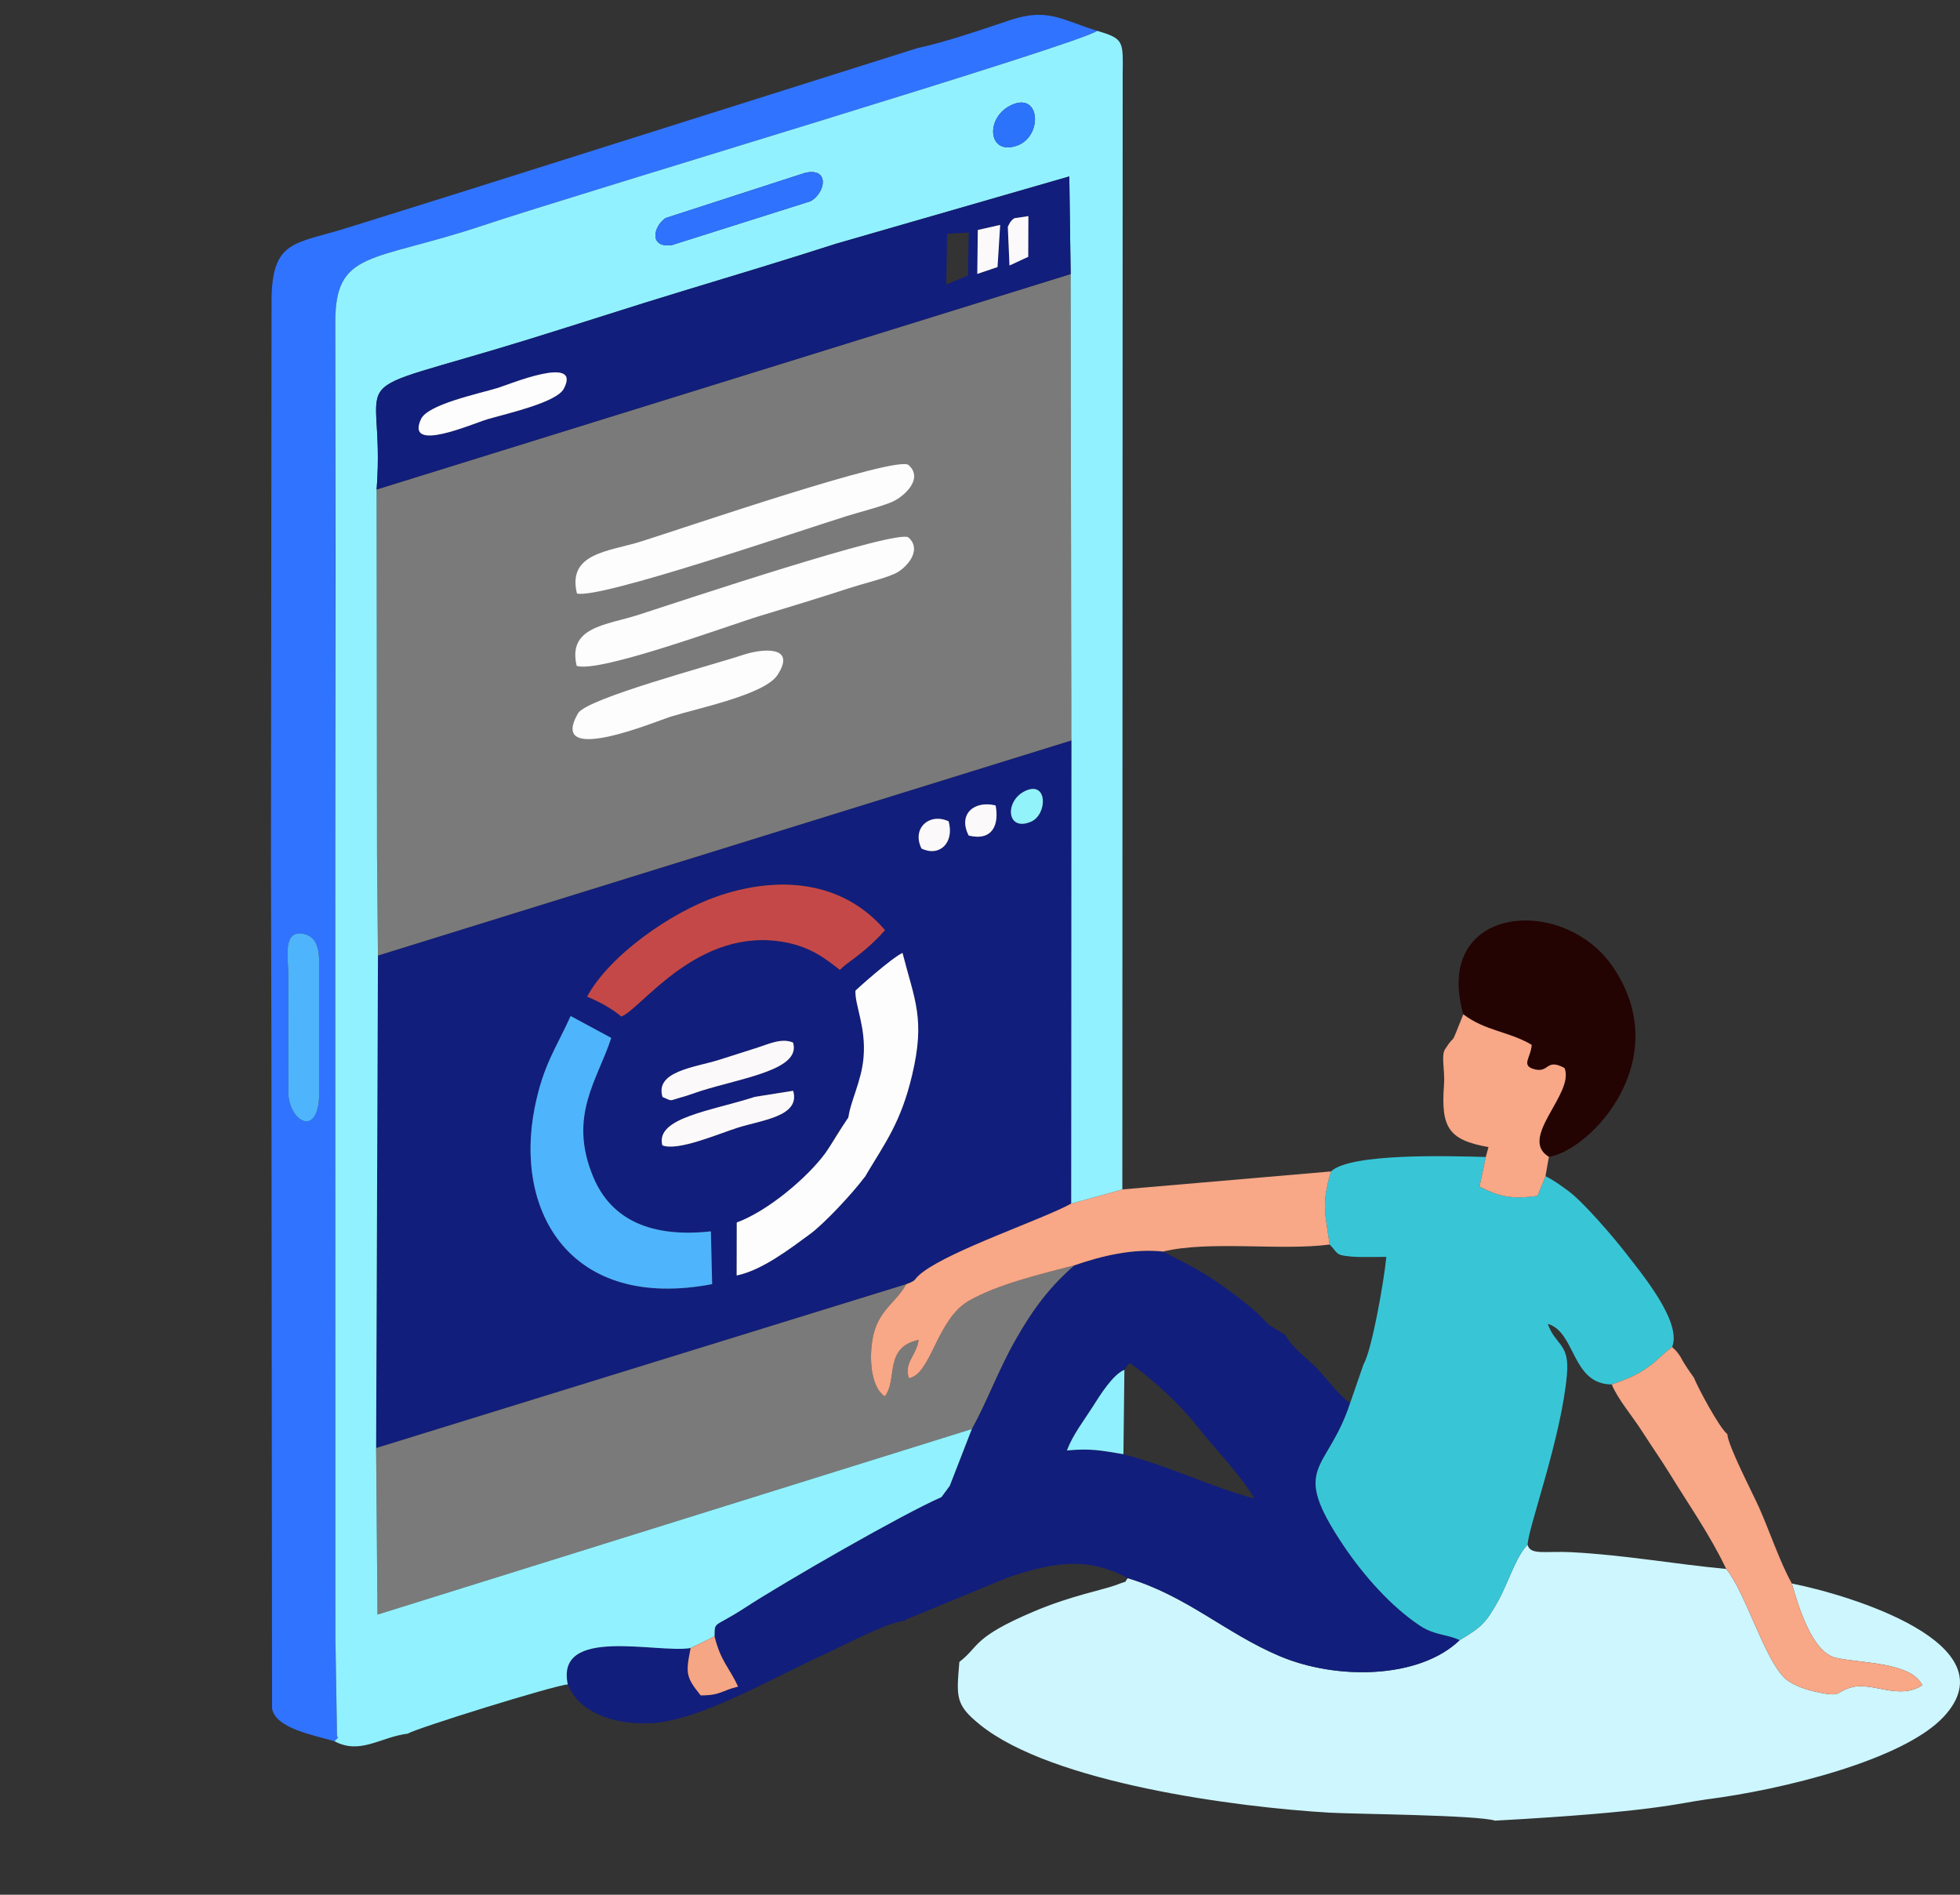 <svg xmlns="http://www.w3.org/2000/svg" xmlns:xlink="http://www.w3.org/1999/xlink" xml:space="preserve" width="1500px" height="1450px" style="shape-rendering:geometricPrecision; text-rendering:geometricPrecision; image-rendering:optimizeQuality; fill-rule:evenodd; clip-rule:evenodd" viewBox="0 0 1500 1450"><rect x="0" y="0" width="1500" height="1450" fill="#333333" stroke="none"/> <defs>  <style type="text/css">   <![CDATA[    .fil0 {fill:#121E7B}    .fil7 {fill:#240303}    .fil15 {fill:#2C73FB}    .fil11 {fill:#2E72FE}    .fil4 {fill:#3073FF}    .fil3 {fill:#38C6D7}    .fil8 {fill:#4EB4FC}    .fil1 {fill:#7A7A7A}    .fil13 {fill:#90F0FE}    .fil6 {fill:#92F1FE}    .fil16 {fill:#92F3FB}    .fil9 {fill:#C54848}    .fil2 {fill:#CDF6FE}    .fil14 {fill:#F5A685}    .fil5 {fill:#F8A787}    .fil12 {fill:#FCF9FB}    .fil10 {fill:#FDFDFD}   ]]>  </style> </defs> <g id="Camada_x0020_1">    <path class="fil0" d="M506.9 876.51c-5.58,-21.3 37.8,-26.34 70.81,-37.12l29.29 -4.65c5.82,19.66 -24.11,22.42 -42.47,28.27 -14.76,4.69 -45.84,18.19 -57.63,13.5zm0.14 -37.01c-6.02,-19.53 24.27,-22.6 42.57,-28.2 9.82,-3.01 18.29,-5.93 28.04,-8.93 10.14,-3.13 20.29,-8.37 29.28,-4.53 6.32,20.73 -37.67,26.75 -70.57,37.02 -4.32,1.35 -9.79,3.5 -14.08,4.65 -11.08,2.97 -6.87,3.57 -15.24,-0.01zm37.01 102.82l0.96 40.41c-108.46,20.65 -151.87,-55.3 -135.75,-135.38 6.61,-32.84 16.26,-44.98 27.45,-69.82l31.09 16.75c-10.44,32.24 -33.25,59.65 -13.81,106.34 14.04,33.73 45.52,46.61 90.06,41.7zm117.82 -41.73c-9.03,12.18 -30.73,35.62 -42.23,44.02 -14.49,10.58 -36.33,27.53 -55.88,31.49l0.07 -40.55c24.25,-8.96 54.28,-34.67 67.7,-52.94 5.97,-8.12 9.44,-18.47 17.54,-25.46 0.99,-13.18 10.16,-28.69 11.8,-47.86 2.01,-23.42 -6.61,-39.66 -6.22,-51.11 0.19,-0.47 27.56,-25.04 36.05,-28.92 9.28,36.21 17.55,50.38 7.36,93.41 -8.53,36.06 -20.34,51.54 -36.19,77.92zm-212.56 -137.85c17.41,-32.06 64.48,-64.48 99.05,-76.56 47.18,-16.48 96.38,-12.39 128.89,25.6 -0.37,0.53 -0.99,1.18 -1.26,1.47l-2.58 2.84c-0.37,0.39 -0.95,0.95 -1.33,1.35 -13.93,14.15 -23.49,18.65 -29.32,24.79 -10.15,-7.91 -21.5,-17.22 -41.44,-21.07 -67.29,-12.98 -111.05,51.69 -125.87,56.74 -6.44,-5.64 -17.17,-11.63 -26.14,-15.16zm255.92 -113.36c-7.73,-15.72 6.31,-27.63 20.77,-20.85 4.49,16.28 -6.81,27.51 -20.77,20.85zm36.13 -9.93c-8.38,-16.22 3.93,-27.09 20.59,-23.08 2.79,14.62 -2.23,27.48 -20.59,23.08zm43.59 -34.32c16.96,-7.66 16.68,18.24 4.12,23.67 -18.9,8.19 -20.55,-16.26 -4.12,-23.67zm-495.7 126.11l-1.4 376.93 405.61 -125.36c9.33,-3.37 4.83,-3.42 12.91,-9.43 23.35,-17.37 91.34,-40.18 113.44,-52.29l0.27 -354.51 -530.83 164.66z"></path>  <polygon class="fil1" points="288.24,374.59 288.42,535.83 288.54,654.02 289.25,731.24 820.08,566.58 821.04,539.39 819.65,400.9 819.37,209.73 "></polygon>  <path class="fil1" d="M441.53 454.18c-7.51,-31.04 24.35,-32.1 48.86,-39.73 30.62,-9.54 196.27,-66.41 204.97,-58.55 12.03,10.85 -4.4,24.89 -13.31,28.48 -9.99,4.02 -23.27,7.2 -34.14,10.59 -37.83,11.8 -189.31,63.77 -206.38,59.21z"></path>  <path class="fil1" d="M441.35 509.6c-7.19,-30.08 22.8,-31.19 47.22,-39.07 29.89,-9.63 199.01,-66.19 206.75,-59.18 10.98,9.96 -2.13,24.08 -11.06,27.92 -9.45,4.07 -23.67,7.34 -34.09,10.74 -23.03,7.53 -45.73,14.41 -68.34,21.27 -25.2,7.66 -122.84,43.82 -140.48,38.32z"></path>  <path class="fil1" d="M595.04 516.52c-9.76,15 -60.04,25.23 -81.41,31.82 -10.95,3.37 -94.87,38.65 -71.27,-2.44 6.51,-11.35 100.94,-36.34 126.78,-44.88 13.46,-4.45 40.92,-7.56 25.9,15.5z"></path>  <path class="fil2" d="M1117.1 1255.15c-30.75,29.7 -94.05,30.8 -137.95,12.15 -41.46,-17.61 -70.78,-45.96 -116.01,-59.57 -3.9,4.45 1.99,1.03 -7.65,4.75 -11.57,4.45 -34.88,8.33 -63.8,20.54 -47.83,20.21 -41.77,26.71 -57.48,38.82 -2.29,27.06 -3.1,32.73 15.65,47.94 55.17,44.75 196.46,63.28 267.6,67.41 18.95,1.1 112.84,1.76 126.73,6.11 122.66,-6.75 139.41,-13.22 161.88,-16.28 57.91,-7.35 150.57,-30.1 181.41,-63.19 51.96,-55.72 -71.8,-93.26 -116.16,-102 4.88,16.99 15.35,52.59 33.6,56.81 18.68,4.33 57.64,3.12 66.23,21.02 -17.78,11.71 -38.11,-2.74 -54.11,1.59 -13.54,3.66 -6.2,8.35 -29.38,2.97 -7.43,-1.73 -17.02,-5.45 -21.72,-9.93 -15.82,-15.08 -30.03,-65.6 -44.86,-83.61 -38.62,-3.59 -77.72,-10.7 -118.4,-12.82 -19.84,-1.04 -31.63,2.54 -33.59,-5.69 -8.46,7.92 -15.52,30.26 -21.96,41.89 -10.17,18.38 -13.28,20.94 -30.03,31.09z"></path>  <path class="fil0" d="M860.51 1048.28l3.9 -5.33c16.89,11.78 38.77,31.98 51.14,47.76 14.59,18.63 31.3,34.81 44.56,56.06 -30.95,-7.94 -64.4,-24.49 -100.35,-33.92 -17.35,-2.85 -24.69,-4.55 -43.26,-2.85 4.74,-12.38 12.9,-22.64 19.67,-33.32 5.72,-9.03 15.38,-24.66 24.34,-28.4zm-38.25 -79.96c-18.61,16.17 -31.42,32.93 -45.2,57.23 -13.2,23.27 -21.42,46.47 -33.3,68.04l-16.9 43.49 -6.38 8.65c-29.46,12.78 -120.53,65.17 -150.26,84.59 -24.19,15.8 -23.16,9.75 -23.36,22 4.66,19.1 11.41,23.98 18,38.41 -12.45,2.92 -13.35,6.76 -28.64,6.71 -11.37,-14.1 -11.52,-17.02 -7.66,-36.23 -25.58,4.31 -103.67,-17.16 -94.02,27.85 8.11,20.7 33.59,30.92 63.11,29.68 37.43,-1.56 92.88,-34.37 132.37,-52.27 13.57,-6.14 50.56,-25.95 62.61,-26.05 0.5,-0.5 1.33,-1.89 1.6,-1.38l77.08 -31.8c33.69,-11.33 60.23,-16.48 91.83,0.49 45.23,13.61 74.55,41.96 116.01,59.57 43.9,18.65 107.2,17.55 137.95,-12.15 -9.39,-4.54 -19.07,-3.56 -30.35,-11.01 -21.81,-14.41 -43.02,-38.31 -58.07,-60.64 -42.43,-62.96 -13.13,-55.79 4.59,-109.75 -9.64,-6.92 -16.19,-16.9 -24.72,-25.87 -8.63,-9.06 -18.87,-15.55 -24.85,-26.21l-12.45 -7.74c-3.93,-3.48 -4.7,-5.07 -9.24,-9.22 -5.82,-5.35 -15.17,-12.57 -22.05,-17.58 -18.82,-13.7 -27.78,-17.91 -49.86,-29.34 -23,-2.5 -47.21,3.37 -67.84,10.53z"></path>  <path class="fil1" d="M693.46 982.81l-405.61 125.36 1.05 127.44 454.86 -142.02c11.88,-21.57 20.1,-44.77 33.3,-68.04 13.78,-24.3 26.59,-41.06 45.2,-57.23 -27.39,7.13 -58.74,14.65 -80.61,27.06 -24.94,14.14 -28.92,56.5 -46.11,59.31 -3.82,-12.2 5.45,-16.45 7.5,-29.26 -27.05,5.66 -15.77,31.07 -25.97,43.17 -12.05,-8.19 -12.02,-34.43 -8.25,-48.63 4.8,-18.07 17.72,-24.13 24.64,-37.16z"></path>  <path class="fil3" d="M1018.61 896.48c-7.4,24.99 -4.53,31.47 -1.01,55.93 6.66,6.95 4.24,7.99 15.73,9.15 7.52,0.76 19.72,0.27 27.65,0.3 -1.64,17.39 -10.9,70.99 -17.53,82.41l-10.18 29.48c-17.72,53.96 -47.02,46.79 -4.59,109.75 15.05,22.33 36.26,46.23 58.07,60.64 11.28,7.45 20.96,6.47 30.35,11.01 16.75,-10.15 19.86,-12.71 30.03,-31.09 6.44,-11.63 13.5,-33.97 21.96,-41.89 0.25,-12.54 25.88,-81.94 30.1,-130.31 2.11,-24.14 -8.72,-21.94 -14.67,-38.74 21.54,6.18 18.03,46.18 48.97,46.38 10.39,-3.79 17,-6.17 25.16,-11.49 9.78,-6.38 11.22,-9.84 21.04,-17.16 7.75,-19.37 -23.79,-56.72 -36.17,-72.79 -8.19,-10.65 -32.08,-38.54 -43.18,-46.57 -5.72,-4.15 -11.2,-8.3 -17.57,-11.38l-6.11 15.11c-20.46,2.71 -28.83,0.48 -44.4,-7.04l4.82 -22.77c-26.97,-0.72 -103.69,-3.18 -118.47,11.07z"></path>  <path class="fil4" d="M220.64 746.09c0,-13.08 -4.73,-35.22 12.14,-31.32 12.85,2.97 11.53,18.2 11.53,31.32l0 89.71c0,36.5 -23.68,22.18 -23.65,0l-0.02 -89.71zm481.24 -709.2l-349.29 110.29c-28.95,9.17 -57.5,17.92 -86.39,27.03 -40.74,12.85 -58.54,8.81 -58.38,57.29l-0.45 429.76 0.35 141.05 0.49 505.26c2.79,15.27 32.25,20.35 47.78,24.98 5.94,-6.67 1.59,1.44 1.9,-6.73l-1.21 -73.11 -0.07 -588.83 0 -416.52c-0.29,-56.51 27.75,-46.28 113.33,-74.92 71.61,-23.97 458.16,-139.21 469.75,-148.85 -27.36,-8.37 -37.8,-17.92 -67.16,-8.03 -21.13,7.12 -48.7,16.58 -70.65,21.33z"></path>  <path class="fil5" d="M858.94 910.24l-39.13 10.85c-22.1,12.11 -90.09,34.92 -113.44,52.29 -8.08,6.01 -3.58,6.06 -12.91,9.43 -6.92,13.03 -19.84,19.09 -24.64,37.16 -3.77,14.2 -3.8,40.44 8.25,48.63 10.2,-12.1 -1.08,-37.51 25.97,-43.17 -2.05,12.81 -11.32,17.06 -7.5,29.26 17.19,-2.81 21.17,-45.17 46.11,-59.31 21.87,-12.41 53.22,-19.93 80.61,-27.06 20.63,-7.16 44.84,-13.03 67.84,-10.53 35.45,-8.61 90.7,-0.43 127.5,-5.38 -3.52,-24.46 -6.39,-30.94 1.01,-55.93l-159.67 13.76z"></path>  <g>   <path class="fil6" d="M615.72 132.41c18.97,-4.78 16.68,14.43 4.77,21.52l-106.17 33.6c-17.38,2.54 -14.86,-13.63 -5.03,-20.64l106.43 -34.48zm-327.48 242.18c7.35,-97.06 -35.84,-67.94 116.2,-114.86 40.18,-12.39 78.78,-25.08 118.64,-37.15 38.52,-11.66 78.03,-23.59 116.76,-36.05l178.5 -51.5 1.03 74.7 0.28 191.17 0.37 141.15 -0.21 379.04 39.13 -10.85 0.26 -852.9c0.2,-25.71 1.4,-27.58 -19.51,-33.75 -11.59,9.64 -398.14,124.88 -469.75,148.85 -85.58,28.64 -113.62,18.41 -113.33,74.92l0.17 182.53 -0.17 225.59 0.07 597.23 1.21 73.11c-0.31,8.17 4.04,0.06 -1.9,6.73 19.9,10.46 34.6,-3.07 56.3,-5.89 4.51,-3.53 111.93,-37 122.25,-37.6 -9.65,-45.01 68.44,-23.54 94.02,-27.85l18.3 -8.89c0.2,-12.25 -0.83,-6.2 23.36,-22 29.73,-19.42 120.8,-71.81 150.26,-84.59l6.38 -8.65 16.9 -43.49 -454.86 142.02 -1.05 -127.44 1.4 -376.93 -0.71 -77.22 -0.3 -279.43zm486.47 -294.51c21.79,-9.36 23.17,24.5 3.59,31.39 -22.71,7.98 -24.58,-22.37 -3.59,-31.39z"></path>  </g>  <path class="fil7" d="M1119.88 776.24c17.05,12.94 34.73,12.95 52.3,23.34 -0.45,9.66 -8.45,15.7 1.82,18.62 11.78,3.34 8.93,-8.69 23.32,-0.87 8.06,19.45 -35.85,53.63 -11.94,68 31.87,-5.08 97.23,-73.98 49.15,-145.15 -37.94,-56.16 -138.43,-47.65 -114.65,36.06z"></path>  <path class="fil5" d="M1233.49 1059.5c4.52,11.11 15.79,24.28 23.12,35.74 7.46,11.66 14.85,22.13 21.9,33.61 14.05,22.88 30.34,46.11 42.57,71.83 14.83,18.01 29.04,68.53 44.86,83.61 4.7,4.48 14.29,8.2 21.72,9.93 23.18,5.38 15.84,0.69 29.38,-2.97 16,-4.33 36.33,10.12 54.11,-1.59 -8.59,-17.9 -47.55,-16.69 -66.23,-21.02 -18.25,-4.22 -28.72,-39.82 -33.6,-56.81 -9.15,-16.31 -17.4,-41.06 -25.1,-58.17 -5.63,-12.51 -23.71,-47.11 -24.29,-56.16 -6.27,-4.93 -23.23,-36.91 -25.52,-43.15 -0.88,-1.22 -4.87,-6.71 -7.99,-11.85 -2.39,-3.97 -1.35,-2.93 -4,-6.59 -0.29,-0.4 -0.83,-1.09 -1.1,-1.42 -0.26,-0.33 -0.95,-1.04 -1.16,-1.3l-2.47 -2.34c-9.82,7.32 -11.26,10.78 -21.04,17.16 -8.16,5.32 -14.77,7.7 -25.16,11.49z"></path>  <path class="fil8" d="M544.05 942.32c-44.54,4.91 -76.02,-7.97 -90.06,-41.7 -19.44,-46.69 3.37,-74.1 13.81,-106.34l-31.09 -16.75c-11.19,24.84 -20.84,36.98 -27.45,69.82 -16.12,80.08 27.29,156.03 135.75,135.38l-0.96 -40.41z"></path>  <path class="fil9" d="M449.31 762.74c8.97,3.53 19.7,9.52 26.14,15.16 14.82,-5.05 58.58,-69.72 125.87,-56.74 19.94,3.85 31.29,13.16 41.44,21.07 5.83,-6.14 15.39,-10.64 29.32,-24.79 0.38,-0.4 0.96,-0.96 1.33,-1.35l2.58 -2.84c0.27,-0.29 0.89,-0.94 1.26,-1.47 -32.51,-37.99 -81.71,-42.08 -128.89,-25.6 -34.57,12.08 -81.64,44.5 -99.05,76.56z"></path>  <path class="fil5" d="M1137.08 885.41l-4.82 22.77c15.57,7.52 23.94,9.75 44.4,7.04l6.11 -15.11 2.61 -14.78c-23.91,-14.37 20,-48.55 11.94,-68 -14.39,-7.82 -11.54,4.21 -23.32,0.87 -10.27,-2.92 -2.27,-8.96 -1.82,-18.62 -17.57,-10.39 -35.25,-10.4 -52.3,-23.34 -11.61,29.07 -4.55,12 -13.99,26.74 -3.16,4.95 0.06,15.95 -0.8,27.53 -2.37,31.94 3.2,41.96 34.05,47.32l-2.06 7.58z"></path>  <path class="fil10" d="M441.35 509.6c17.64,5.5 115.28,-30.66 140.48,-38.32 22.61,-6.86 45.31,-13.74 68.34,-21.27 10.42,-3.4 24.64,-6.67 34.09,-10.74 8.93,-3.84 22.04,-17.96 11.06,-27.92 -7.74,-7.01 -176.86,49.55 -206.75,59.18 -24.42,7.88 -54.41,8.99 -47.22,39.07z"></path>  <path class="fil10" d="M441.53 454.18c17.07,4.56 168.55,-47.41 206.38,-59.21 10.87,-3.39 24.15,-6.57 34.14,-10.59 8.91,-3.59 25.34,-17.63 13.31,-28.48 -8.7,-7.86 -174.35,49.01 -204.97,58.55 -24.51,7.63 -56.37,8.69 -48.86,39.73z"></path>  <path class="fil10" d="M649.07 857.15l-3.74 14.35c-3.28,14.86 3.29,14.72 11.43,23.67 0.66,0.73 -2.84,0.03 5.11,5.42 15.85,-26.38 27.66,-41.86 36.19,-77.92 10.19,-43.03 1.92,-57.2 -7.36,-93.41 -8.49,3.88 -35.86,28.45 -36.05,28.92 -0.39,11.45 8.23,27.69 6.22,51.11 -1.64,19.17 -10.81,34.68 -11.8,47.86z"></path>  <path class="fil10" d="M595.04 516.52c15.02,-23.06 -12.44,-19.95 -25.9,-15.5 -25.84,8.54 -120.27,33.53 -126.78,44.88 -23.6,41.09 60.32,5.81 71.27,2.44 21.37,-6.59 71.65,-16.82 81.41,-31.82z"></path>  <path class="fil0" d="M431.46 297.51c-5.58,10.52 -43.21,18.89 -58.3,23.29 -11.09,3.23 -63.35,26.46 -50.94,-0.14 5.24,-11.23 44.11,-19.35 58.64,-23.76 8.11,-2.47 64.71,-25.99 50.6,0.61zm344.88 -130.52l10.69 -1.6 -0.12 31.15 -14.35 6.65 -1.28 -29.7c2.55,-4.87 1.07,-2.25 3.07,-4.95 0.26,-0.35 1.3,-1.09 1.99,-1.55zm-10.89 5.12l-2.04 32.27 -15.49 5.25 0.4 -33.64 17.13 -3.88zm-24.09 5.87l-0.52 32.84 -16.68 6.88 0.65 -38.8 16.55 -0.92zm78.01 31.75l-1.03 -74.7 -178.5 51.5c-38.73,12.46 -78.24,24.39 -116.76,36.05 -39.86,12.07 -78.46,24.76 -118.64,37.15 -152.04,46.92 -108.85,17.8 -116.2,114.86l531.13 -164.86z"></path>  <path class="fil10" d="M661.87 900.59c6.21,-10.18 5.3,-16.57 4.64,-17.29 -8.14,-8.96 -8.55,-0.98 -5.28,-15.84l-2.63 -23.75c-8.11,6.99 -21.1,30.78 -27.07,38.9 -13.42,18.27 -43.45,43.98 -67.7,52.94l-0.07 40.55c19.55,-3.96 41.39,-20.91 55.88,-31.49 11.5,-8.4 33.2,-31.84 42.23,-44.02z"></path>  <path class="fil8" d="M220.64 746.09l0.02 89.71c-0.03,22.18 23.65,36.5 23.65,0l0 -89.71c0,-13.12 1.32,-28.35 -11.53,-31.32 -16.87,-3.9 -12.14,18.24 -12.14,31.32z"></path>  <path class="fil11" d="M615.72 132.41l-106.43 34.48c-9.83,7.01 -12.35,23.18 5.03,20.64l106.17 -33.6c11.91,-7.09 14.2,-26.3 -4.77,-21.52z"></path>  <path class="fil10" d="M431.46 297.51c14.11,-26.6 -42.49,-3.08 -50.6,-0.61 -14.53,4.41 -53.4,12.53 -58.64,23.76 -12.41,26.6 39.85,3.37 50.94,0.14 15.09,-4.4 52.72,-12.77 58.3,-23.29z"></path>  <path class="fil12" d="M507.04 839.5c8.37,3.58 4.16,2.98 15.24,0.01 4.29,-1.15 9.76,-3.3 14.08,-4.65 32.9,-10.27 76.89,-16.29 70.57,-37.02 -8.99,-3.84 -19.14,1.4 -29.28,4.53 -9.75,3 -18.22,5.92 -28.04,8.93 -18.3,5.6 -48.59,8.67 -42.57,28.2z"></path>  <path class="fil12" d="M506.9 876.51c11.79,4.69 42.87,-8.81 57.63,-13.5 18.36,-5.85 48.29,-8.61 42.47,-28.27l-29.29 4.65c-33.01,10.78 -76.39,15.82 -70.81,37.12z"></path>  <path class="fil13" d="M859.76 1112.85l0.75 -64.57c-8.96,3.74 -18.62,19.37 -24.34,28.4 -6.77,10.68 -14.93,20.94 -19.67,33.32 18.57,-1.7 25.91,0 43.26,2.85z"></path>  <path class="fil14" d="M528.56 1261.21c-3.86,19.21 -3.71,22.13 7.66,36.23 15.29,0.05 16.19,-3.79 28.64,-6.71 -6.59,-14.43 -13.34,-19.31 -18,-38.41l-18.3 8.89z"></path>  <path class="fil15" d="M774.71 80.08c-20.99,9.02 -19.12,39.37 3.59,31.39 19.58,-6.89 18.2,-40.75 -3.59,-31.39z"></path>  <polygon class="fil12" points="747.92,209.63 763.41,204.38 765.45,172.11 748.32,175.99 "></polygon>  <path class="fil12" d="M772.56 203.19l14.35 -6.65 0.12 -31.15 -10.69 1.6c-0.69,0.46 -1.73,1.2 -1.99,1.55 -2,2.7 -0.52,0.08 -3.07,4.95l1.28 29.7z"></path>  <path class="fil16" d="M784.95 605.13c-16.43,7.41 -14.78,31.86 4.12,23.67 12.56,-5.43 12.84,-31.33 -4.12,-23.67z"></path>  <path class="fil12" d="M741.36 639.45c18.36,4.4 23.38,-8.46 20.59,-23.08 -16.66,-4.01 -28.97,6.86 -20.59,23.08z"></path>  <path class="fil12" d="M705.23 649.38c13.96,6.66 25.26,-4.57 20.77,-20.85 -14.46,-6.78 -28.5,5.13 -20.77,20.85z"></path> </g></svg>